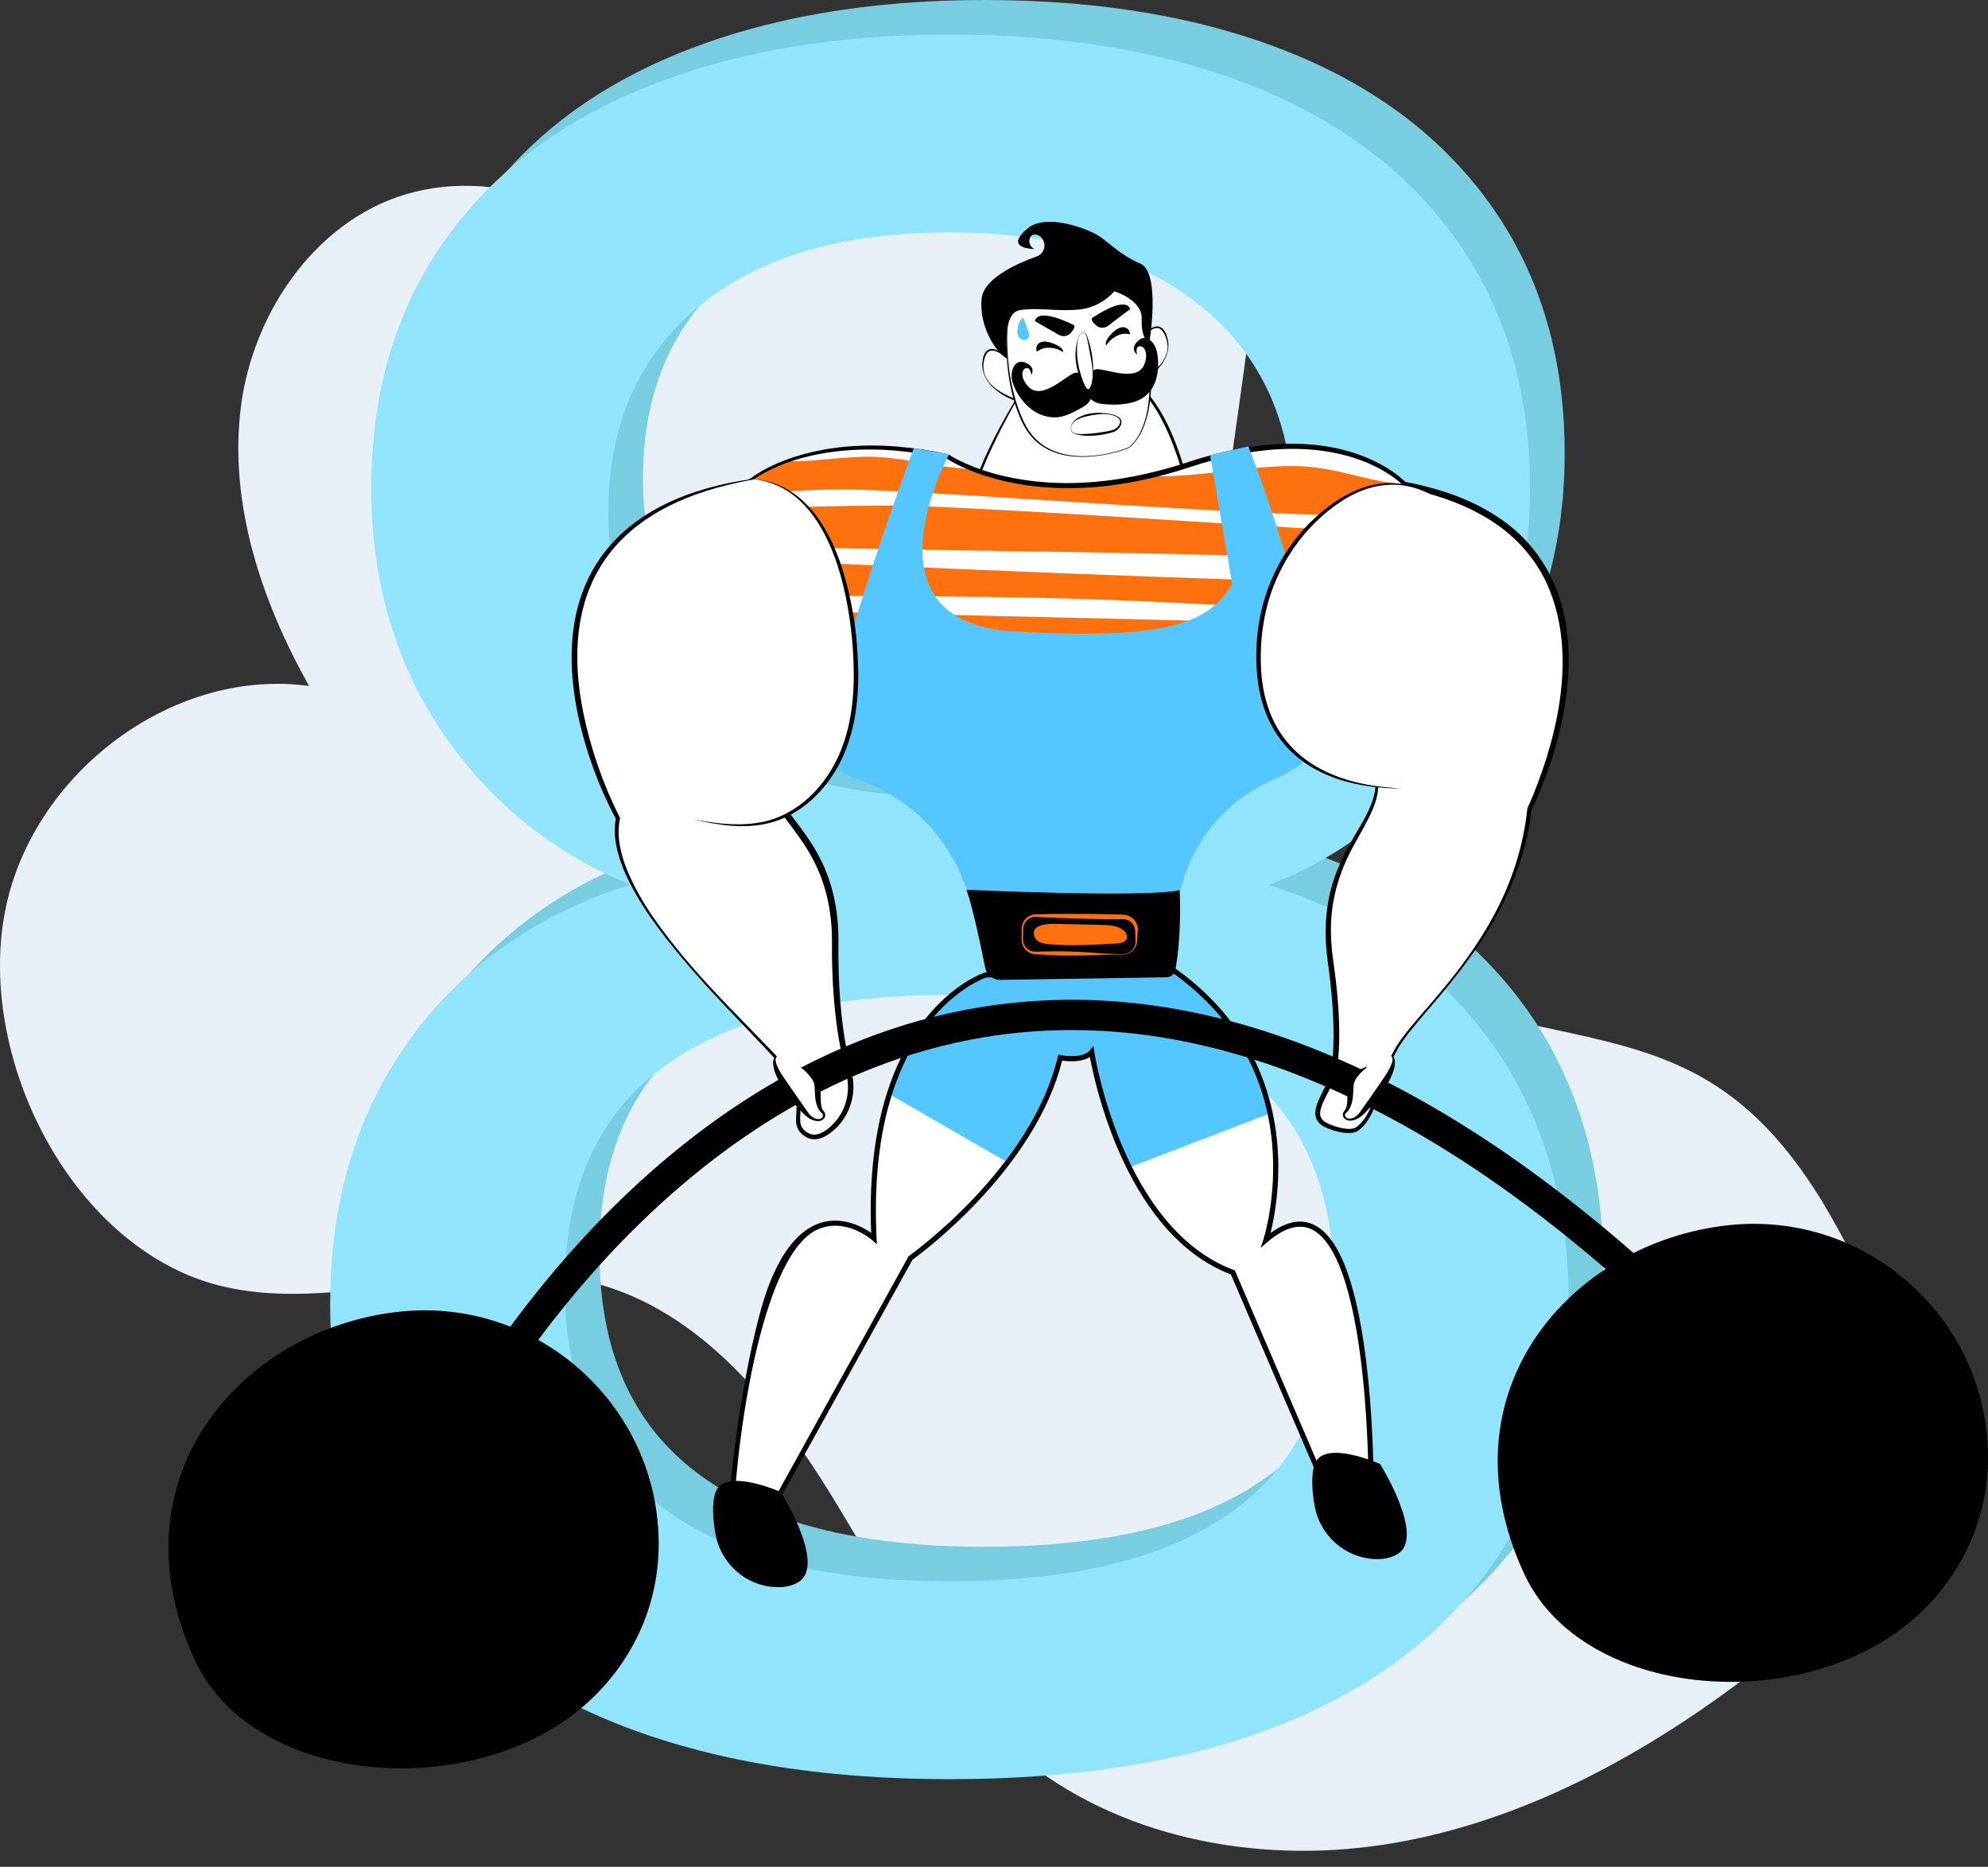 <svg width="115" height="108" viewBox="0 0 115 108" fill="none" xmlns="http://www.w3.org/2000/svg">
<rect x="0" y="0" width="115" height="108" fill="#333333" stroke="none"/>
<g clip-path="url(#clip0_8468_976)">
<path d="M0.498 51.813C2.445 44.348 10.217 38.64 17.878 39.683C15.119 34.759 13.223 29.115 13.937 23.519C14.651 17.924 18.462 12.488 23.945 11.111C29.903 9.616 35.922 13.007 40.902 16.595C39.364 11.135 43.843 5.296 49.336 3.837C54.829 2.378 60.724 4.374 65.477 7.485C69.225 9.939 72.792 13.779 72.353 18.231C71.738 24.479 68.08 44.026 70.252 49.919C71.272 52.684 74.234 54.128 76.889 55.422C90.522 62.059 98.37 57.204 105.9 70.342C108.699 75.226 110.833 80.992 109.324 86.413C108.008 91.139 104.166 94.716 100.208 97.628C94.198 102.05 87.368 105.604 79.986 106.724C72.603 107.843 64.61 106.298 58.889 101.512C54.103 97.509 51.299 91.706 48.027 86.4C44.755 81.093 40.453 75.835 34.418 74.232C26.728 72.19 17.965 76.951 10.598 73.644C2.968 70.219 -1.565 59.723 0.498 51.813Z" fill="#E7F0F6"/>
<path d="M56.928 100.929C49.464 100.929 43.05 99.859 37.687 97.719C32.321 95.579 28.216 92.438 25.372 88.296C22.526 84.156 21.103 79.2 21.105 73.429C21.105 68.776 22.038 64.658 23.903 61.074C25.769 57.491 28.381 54.582 31.739 52.349C35.098 50.116 38.969 48.72 43.354 48.161V50.674C37.288 49.372 32.461 46.51 28.87 42.089C25.28 37.667 23.485 32.386 23.483 26.244C23.483 20.754 24.86 16.031 27.612 12.074C30.364 8.118 34.258 5.116 39.296 3.07C44.334 1.025 50.211 0.001 56.928 0C63.737 0 69.661 1.024 74.7 3.071C79.739 5.119 83.634 8.12 86.385 12.075C89.135 16.032 90.511 20.755 90.513 26.245C90.513 30.341 89.696 34.087 88.064 37.483C86.43 40.882 84.121 43.72 81.137 45.999C78.15 48.28 74.652 49.792 70.642 50.536V48.162C77.265 49.094 82.606 51.816 86.665 56.329C90.723 60.842 92.752 66.542 92.752 73.43C92.752 79.201 91.329 84.157 88.484 88.297C85.638 92.437 81.557 95.577 76.239 97.719C70.922 99.859 64.485 100.929 56.928 100.929ZM56.928 89.482C64.297 89.482 69.848 88.063 73.581 85.225C77.311 82.387 79.176 78.129 79.178 72.451C79.18 66.773 77.314 62.539 73.581 59.748C69.848 56.956 64.297 55.56 56.928 55.56C49.651 55.56 44.124 56.956 40.346 59.748C36.568 62.54 34.678 66.774 34.678 72.451C34.678 78.129 36.568 82.387 40.346 85.225C44.124 88.062 49.651 89.482 56.928 89.482ZM56.928 44.113C61.126 44.113 64.695 43.438 67.633 42.089C70.572 40.739 72.834 38.832 74.421 36.365C76.006 33.901 76.799 30.992 76.8 27.64C76.8 22.615 75.051 18.66 71.552 15.774C68.054 12.889 63.179 11.447 56.928 11.447C50.677 11.447 45.826 12.89 42.375 15.774C38.925 18.659 37.199 22.615 37.198 27.64C37.198 32.76 38.924 36.785 42.375 39.716C45.827 42.647 50.678 44.112 56.928 44.113Z" fill="#79CDE0"/>
<path d="M54.924 102.928C47.459 102.928 41.046 101.858 35.683 99.718C30.317 97.578 26.212 94.437 23.368 90.295C20.524 86.153 19.102 81.197 19.101 75.428C19.101 70.775 20.034 66.657 21.899 63.073C23.765 59.489 26.377 56.581 29.735 54.348C33.094 52.115 36.965 50.719 41.35 50.16V52.673C35.284 51.371 30.456 48.509 26.866 44.088C23.276 39.666 21.48 34.385 21.479 28.245C21.479 22.754 22.855 18.031 25.607 14.075C28.359 10.118 32.254 7.117 37.293 5.07C42.33 3.024 48.207 2 54.924 1.999C61.733 1.999 67.657 3.023 72.696 5.07C77.735 7.118 81.63 10.119 84.381 14.074C87.131 18.031 88.507 22.754 88.509 28.244C88.509 32.34 87.692 36.086 86.06 39.482C84.427 42.88 82.118 45.719 79.133 47.997C76.145 50.279 72.647 51.791 68.638 52.534V50.161C75.261 51.093 80.602 53.815 84.66 58.328C88.719 62.841 90.748 68.541 90.748 75.428C90.748 81.2 89.325 86.156 86.48 90.296C83.634 94.436 79.553 97.577 74.235 99.718C68.918 101.858 62.48 102.928 54.924 102.928ZM54.924 91.481C62.293 91.481 67.843 90.062 71.576 87.224C75.307 84.386 77.172 80.128 77.174 74.45C77.175 68.773 75.309 64.538 71.576 61.747C67.844 58.955 62.293 57.559 54.924 57.559C47.648 57.559 42.12 58.955 38.342 61.747C34.563 64.539 32.674 68.773 32.674 74.45C32.674 80.128 34.563 84.386 38.342 87.224C42.12 90.061 47.647 91.48 54.924 91.481ZM54.924 46.112C59.122 46.112 62.69 45.437 65.629 44.088C68.568 42.739 70.83 40.831 72.417 38.364C74.002 35.9 74.795 32.991 74.796 29.639C74.796 24.614 73.047 20.658 69.548 17.773C66.05 14.889 61.175 13.446 54.925 13.446C48.673 13.446 43.822 14.889 40.371 17.773C36.921 20.658 35.195 24.614 35.194 29.639C35.194 34.759 36.919 38.784 40.371 41.715C43.823 44.646 48.674 46.112 54.924 46.112Z" fill="#92E3FC"/>
<path d="M59.663 21.689C59.663 21.689 56.623 26.353 56.117 29.238C55.612 32.122 69.2 30.794 69.2 30.794C69.2 30.794 68.459 24.509 65.737 22.21C63.016 19.91 59.663 21.689 59.663 21.689Z" fill="white"/>
<path d="M59.668 21.694L59.49 21.989L59.312 22.287C59.194 22.486 59.077 22.686 58.962 22.887C58.733 23.289 58.507 23.693 58.288 24.1C58.07 24.507 57.856 24.918 57.653 25.333C57.449 25.748 57.251 26.165 57.068 26.588C56.885 27.01 56.712 27.439 56.563 27.875C56.527 27.984 56.487 28.092 56.455 28.203L56.404 28.367C56.387 28.422 56.373 28.478 56.358 28.533L56.311 28.699L56.271 28.866C56.242 28.977 56.222 29.09 56.199 29.202L56.191 29.244C56.188 29.258 56.187 29.27 56.185 29.284C56.18 29.31 56.18 29.336 56.178 29.363C56.176 29.415 56.18 29.468 56.189 29.519C56.191 29.532 56.194 29.545 56.197 29.558C56.201 29.57 56.204 29.584 56.207 29.596C56.215 29.621 56.223 29.646 56.233 29.67C56.254 29.719 56.28 29.765 56.311 29.809C56.374 29.898 56.45 29.977 56.536 30.044C56.624 30.114 56.718 30.176 56.816 30.229C57.017 30.337 57.228 30.426 57.445 30.496C57.663 30.567 57.886 30.626 58.111 30.677C58.562 30.776 59.019 30.851 59.478 30.903C59.708 30.929 59.938 30.953 60.169 30.973C60.4 30.993 60.631 31.008 60.863 31.021C61.788 31.073 62.716 31.081 63.643 31.064C65.498 31.027 67.35 30.897 69.194 30.724L69.132 30.802C69.089 30.478 69.034 30.151 68.974 29.827C68.915 29.503 68.85 29.18 68.78 28.858C68.638 28.214 68.472 27.577 68.277 26.947C68.085 26.317 67.858 25.699 67.597 25.095C67.465 24.795 67.324 24.498 67.168 24.209C67.014 23.92 66.844 23.64 66.658 23.37C66.473 23.1 66.269 22.845 66.046 22.606C65.933 22.488 65.815 22.376 65.692 22.269C65.565 22.168 65.441 22.06 65.305 21.97C65.039 21.781 64.754 21.62 64.454 21.49C64.153 21.361 63.84 21.262 63.52 21.193C62.879 21.056 62.212 21.05 61.56 21.143C61.397 21.164 61.235 21.195 61.074 21.228C60.912 21.262 60.752 21.303 60.594 21.35C60.436 21.397 60.278 21.447 60.122 21.505C60.045 21.533 59.968 21.563 59.891 21.595C59.853 21.611 59.815 21.627 59.778 21.644C59.758 21.652 59.74 21.661 59.721 21.67L59.668 21.694ZM59.657 21.682C59.669 21.675 59.677 21.672 59.687 21.667L59.714 21.652C59.733 21.643 59.751 21.634 59.77 21.625C59.807 21.606 59.845 21.589 59.883 21.573C59.958 21.538 60.035 21.505 60.111 21.474C60.265 21.412 60.422 21.356 60.58 21.305C60.738 21.255 60.899 21.21 61.06 21.169C61.221 21.128 61.385 21.096 61.549 21.07C62.206 20.962 62.886 20.955 63.543 21.082C64.205 21.208 64.833 21.471 65.387 21.854C65.528 21.945 65.656 22.053 65.789 22.156C65.918 22.265 66.04 22.38 66.158 22.5C66.39 22.741 66.603 23.001 66.794 23.276C67.178 23.825 67.49 24.417 67.758 25.026C67.891 25.331 68.014 25.639 68.127 25.952C68.184 26.109 68.239 26.266 68.291 26.423C68.343 26.58 68.393 26.738 68.441 26.898C68.633 27.533 68.795 28.177 68.933 28.825C69.002 29.15 69.065 29.475 69.122 29.802C69.179 30.128 69.23 30.455 69.269 30.786L69.278 30.857L69.207 30.863C68.744 30.904 68.281 30.938 67.818 30.968C67.355 30.998 66.891 31.022 66.428 31.043C65.964 31.064 65.5 31.081 65.036 31.095C64.572 31.109 64.108 31.116 63.644 31.121C63.18 31.126 62.716 31.127 62.252 31.119C61.788 31.112 61.324 31.101 60.86 31.08C59.933 31.034 59.003 30.968 58.088 30.783C57.86 30.736 57.633 30.68 57.408 30.611C57.182 30.544 56.963 30.456 56.753 30.348C56.647 30.292 56.546 30.227 56.451 30.154C56.354 30.08 56.268 29.991 56.196 29.892C56.159 29.841 56.128 29.787 56.103 29.729C56.089 29.701 56.08 29.671 56.069 29.641C56.065 29.626 56.061 29.61 56.057 29.595C56.053 29.58 56.049 29.564 56.047 29.549C56.035 29.487 56.031 29.424 56.033 29.36C56.034 29.329 56.037 29.298 56.041 29.267C56.043 29.252 56.045 29.236 56.048 29.221L56.056 29.178C56.079 29.064 56.099 28.948 56.129 28.835L56.17 28.665L56.214 28.497C56.23 28.441 56.245 28.384 56.263 28.329L56.315 28.162C56.349 28.05 56.389 27.941 56.426 27.831C56.58 27.392 56.754 26.96 56.943 26.536C57.321 25.688 57.748 24.863 58.203 24.056C58.43 23.652 58.665 23.252 58.908 22.857C59.029 22.66 59.151 22.463 59.275 22.267C59.337 22.169 59.399 22.072 59.462 21.975L59.558 21.83L59.606 21.757L59.63 21.721C59.64 21.708 59.648 21.696 59.657 21.682Z" fill="black"/>
<path d="M58.507 20.946C58.507 20.946 57.059 19.331 56.865 20.971C56.671 22.611 59.081 23.249 59.081 23.249L58.507 20.946Z" fill="white"/>
<path d="M58.502 20.949C58.33 20.782 58.143 20.631 57.944 20.497C57.846 20.431 57.741 20.376 57.631 20.332C57.523 20.292 57.407 20.268 57.302 20.291C57.25 20.302 57.202 20.326 57.161 20.36C57.119 20.395 57.083 20.437 57.056 20.484C56.999 20.585 56.958 20.694 56.935 20.808C56.876 21.039 56.871 21.28 56.921 21.514L56.925 21.536L56.932 21.557L56.944 21.6C56.952 21.628 56.962 21.657 56.973 21.685L57.007 21.767C57.018 21.795 57.033 21.82 57.047 21.848C57.075 21.9 57.106 21.952 57.139 22.001C57.156 22.027 57.175 22.05 57.192 22.074L57.218 22.109C57.227 22.121 57.238 22.132 57.248 22.143L57.306 22.211L57.37 22.275L57.402 22.306L57.435 22.336L57.502 22.396C57.594 22.473 57.691 22.544 57.791 22.609C57.992 22.738 58.203 22.852 58.422 22.949C58.64 23.046 58.865 23.128 59.095 23.193L59.024 23.263L58.953 22.975L58.884 22.688C58.837 22.496 58.794 22.304 58.75 22.113C58.706 21.921 58.664 21.727 58.622 21.533C58.601 21.436 58.58 21.339 58.561 21.241C58.541 21.143 58.521 21.047 58.502 20.949ZM58.512 20.944C58.541 21.037 58.568 21.131 58.596 21.226C58.624 21.32 58.651 21.415 58.678 21.509C58.732 21.699 58.786 21.89 58.838 22.081C58.889 22.273 58.943 22.464 58.991 22.656L59.066 22.944L59.138 23.234L59.161 23.33L59.066 23.303C58.946 23.27 58.832 23.228 58.718 23.184C58.603 23.14 58.491 23.091 58.381 23.039C58.159 22.936 57.947 22.811 57.749 22.668C57.651 22.595 57.556 22.517 57.467 22.434L57.401 22.37L57.369 22.338L57.338 22.304L57.276 22.236L57.218 22.165C57.208 22.153 57.199 22.142 57.189 22.13L57.163 22.093C57.145 22.066 57.127 22.044 57.111 22.018C57.079 21.966 57.044 21.916 57.018 21.861C56.959 21.753 56.913 21.639 56.881 21.521C56.865 21.462 56.852 21.402 56.843 21.341C56.839 21.311 56.832 21.281 56.83 21.25L56.825 21.158C56.825 21.142 56.823 21.127 56.823 21.111L56.825 21.066L56.829 20.973C56.834 20.912 56.842 20.851 56.852 20.79C56.862 20.729 56.877 20.668 56.896 20.608C56.915 20.548 56.94 20.489 56.972 20.434C57.005 20.376 57.049 20.325 57.1 20.283C57.153 20.24 57.216 20.211 57.283 20.197C57.349 20.185 57.416 20.184 57.481 20.196C57.544 20.207 57.605 20.226 57.664 20.251C57.779 20.3 57.886 20.363 57.986 20.437C58.084 20.509 58.178 20.588 58.265 20.673C58.353 20.758 58.435 20.848 58.512 20.944Z" fill="black"/>
<path d="M65.877 19.84C65.877 19.84 67.002 17.987 67.496 19.563C67.989 21.139 65.737 22.21 65.737 22.21L65.877 19.84Z" fill="white"/>
<path d="M65.871 19.839C65.93 19.732 65.995 19.628 66.066 19.529C66.137 19.43 66.214 19.335 66.297 19.246C66.381 19.154 66.476 19.073 66.579 19.003C66.632 18.968 66.689 18.939 66.748 18.916C66.811 18.892 66.876 18.881 66.943 18.881C67.011 18.882 67.078 18.899 67.139 18.931C67.197 18.963 67.249 19.006 67.292 19.056C67.334 19.104 67.37 19.157 67.399 19.213C67.429 19.268 67.455 19.325 67.476 19.384C67.498 19.441 67.516 19.5 67.532 19.559L67.553 19.649L67.563 19.695C67.567 19.71 67.568 19.725 67.57 19.741L67.582 19.832C67.587 19.862 67.585 19.893 67.587 19.924C67.589 19.985 67.588 20.046 67.583 20.107C67.572 20.229 67.548 20.349 67.511 20.466C67.493 20.524 67.472 20.581 67.448 20.637C67.437 20.666 67.422 20.693 67.41 20.721L67.391 20.762C67.384 20.776 67.376 20.788 67.369 20.802L67.325 20.882L67.277 20.961L67.253 21L67.227 21.037L67.174 21.113C67.101 21.21 67.022 21.304 66.939 21.394C66.771 21.572 66.586 21.733 66.386 21.875C66.287 21.947 66.186 22.015 66.082 22.079C65.977 22.143 65.872 22.205 65.761 22.261L65.673 22.304L65.679 22.205L65.696 21.907L65.716 21.61C65.729 21.411 65.745 21.213 65.76 21.015C65.775 20.818 65.793 20.621 65.812 20.424C65.821 20.326 65.83 20.228 65.841 20.13C65.851 20.032 65.86 19.936 65.871 19.839ZM65.882 19.842C65.882 19.943 65.879 20.042 65.878 20.142C65.876 20.242 65.874 20.341 65.871 20.44C65.866 20.639 65.861 20.836 65.853 21.034C65.845 21.231 65.837 21.428 65.826 21.624L65.812 21.919L65.794 22.213L65.712 22.158C65.926 22.052 66.132 21.93 66.328 21.794C66.525 21.658 66.712 21.507 66.886 21.343C66.972 21.261 67.054 21.173 67.13 21.081L67.186 21.011L67.213 20.975L67.239 20.938L67.29 20.864L67.335 20.785C67.343 20.772 67.351 20.759 67.358 20.747L67.379 20.706C67.392 20.68 67.405 20.654 67.418 20.625C67.442 20.57 67.462 20.514 67.48 20.457C67.488 20.428 67.499 20.4 67.505 20.371L67.523 20.283C67.529 20.254 67.533 20.224 67.535 20.195L67.54 20.15L67.543 20.128V20.105C67.548 19.867 67.499 19.631 67.399 19.415C67.354 19.308 67.294 19.208 67.22 19.119C67.184 19.078 67.141 19.043 67.093 19.017C67.046 18.991 66.994 18.977 66.941 18.975C66.833 18.972 66.724 19.016 66.625 19.076C66.525 19.139 66.432 19.212 66.348 19.295C66.177 19.464 66.021 19.647 65.882 19.843V19.842Z" fill="black"/>
<path d="M58.462 17.179C58.462 17.179 57.633 21.17 59.187 24.434C60.741 27.698 65.212 25.935 65.212 25.935C65.212 25.935 66.863 25.148 66.494 20.879C66.053 15.768 65.614 16.086 63.206 15.885C60.798 15.685 58.565 16.537 58.462 17.179Z" fill="white"/>
<path d="M58.468 17.18C58.406 17.505 58.363 17.834 58.33 18.163C58.296 18.493 58.276 18.824 58.267 19.154C58.248 19.816 58.275 20.478 58.347 21.135C58.42 21.792 58.548 22.441 58.729 23.076C58.774 23.235 58.825 23.391 58.879 23.547C58.932 23.702 58.991 23.857 59.053 24.009C59.18 24.313 59.314 24.615 59.497 24.886C59.858 25.44 60.385 25.866 61.002 26.103C61.31 26.222 61.631 26.304 61.959 26.346C62.287 26.388 62.618 26.4 62.949 26.383C63.28 26.366 63.609 26.327 63.935 26.266C64.261 26.204 64.582 26.123 64.898 26.024C64.977 25.998 65.056 25.972 65.134 25.945L65.192 25.924L65.206 25.918L65.218 25.912C65.227 25.907 65.235 25.902 65.244 25.897C65.278 25.875 65.312 25.851 65.344 25.826C65.471 25.722 65.585 25.603 65.682 25.471C65.781 25.339 65.867 25.199 65.942 25.052C66.017 24.906 66.083 24.755 66.139 24.6C66.25 24.29 66.333 23.97 66.386 23.645C66.44 23.319 66.475 22.991 66.491 22.662C66.506 22.332 66.507 22.002 66.496 21.672C66.484 21.343 66.459 21.013 66.428 20.684C66.367 20.024 66.3 19.366 66.204 18.712C66.154 18.385 66.099 18.06 66.024 17.74C65.987 17.58 65.944 17.422 65.891 17.267C65.841 17.112 65.778 16.963 65.701 16.819C65.626 16.677 65.529 16.548 65.413 16.437C65.296 16.329 65.16 16.244 65.011 16.187C64.859 16.129 64.702 16.088 64.541 16.064C64.38 16.037 64.216 16.018 64.051 16.003C63.887 15.988 63.721 15.975 63.556 15.961L63.06 15.919C62.73 15.896 62.399 15.889 62.069 15.9C61.406 15.921 60.748 16.018 60.108 16.19C59.788 16.276 59.476 16.391 59.177 16.535C59.028 16.607 58.887 16.693 58.755 16.794C58.689 16.844 58.629 16.901 58.576 16.963C58.522 17.025 58.485 17.1 58.468 17.18ZM58.458 17.178C58.475 17.096 58.513 17.019 58.569 16.956C58.622 16.892 58.683 16.834 58.749 16.783C58.881 16.682 59.023 16.594 59.172 16.52C59.471 16.373 59.782 16.253 60.102 16.161C60.421 16.067 60.746 15.993 61.075 15.939C61.403 15.884 61.735 15.847 62.068 15.828C62.401 15.809 62.734 15.809 63.068 15.828L63.566 15.863C63.731 15.875 63.897 15.885 64.064 15.899C64.23 15.912 64.396 15.928 64.561 15.955C64.73 15.98 64.895 16.023 65.054 16.082C65.216 16.144 65.365 16.236 65.492 16.354C65.617 16.473 65.721 16.611 65.803 16.763C65.882 16.912 65.948 17.068 66 17.229C66.053 17.389 66.097 17.55 66.136 17.713C66.212 18.038 66.267 18.366 66.314 18.695C66.407 19.353 66.469 20.013 66.527 20.674C66.542 20.839 66.553 21.005 66.565 21.171C66.572 21.253 66.575 21.337 66.579 21.42C66.582 21.503 66.586 21.586 66.588 21.669C66.596 22.001 66.593 22.334 66.574 22.666C66.554 22.998 66.514 23.329 66.454 23.657C66.395 23.985 66.307 24.307 66.19 24.619C66.132 24.776 66.063 24.928 65.985 25.075C65.907 25.223 65.817 25.364 65.716 25.497C65.614 25.63 65.497 25.751 65.366 25.857C65.333 25.883 65.298 25.907 65.263 25.93C65.253 25.935 65.244 25.941 65.235 25.945C65.23 25.948 65.226 25.951 65.219 25.954L65.204 25.959L65.145 25.981C65.067 26.009 64.988 26.035 64.909 26.059C64.592 26.158 64.268 26.238 63.941 26.299C63.614 26.361 63.283 26.402 62.951 26.421C62.618 26.44 62.284 26.43 61.953 26.392C61.62 26.354 61.294 26.277 60.98 26.161C60.664 26.044 60.369 25.88 60.104 25.674C59.971 25.57 59.848 25.456 59.733 25.334C59.619 25.211 59.514 25.079 59.421 24.939C59.327 24.8 59.242 24.655 59.168 24.504C59.094 24.355 59.026 24.203 58.963 24.048C58.836 23.74 58.727 23.425 58.636 23.105C58.545 22.785 58.47 22.46 58.411 22.132C58.352 21.805 58.309 21.475 58.278 21.145C58.219 20.483 58.205 19.819 58.238 19.156C58.254 18.825 58.278 18.494 58.314 18.164C58.351 17.835 58.393 17.504 58.456 17.178H58.458Z" fill="black"/>
<path d="M57.014 56.401C57.014 56.401 49.92 58.682 50.558 71.636C50.558 71.636 43.529 64.841 42.254 88.123L43.828 88.746L52.675 72.773C52.675 72.773 59.758 67.765 61.332 61.186C61.332 61.186 62.661 61.457 63.15 60.862C63.15 60.862 64.724 71.149 71.318 73.613L76.936 86.688H79.32C79.32 86.688 79.577 66.32 73.232 71.731C73.232 71.731 76.421 61.999 67.683 55.989L57.014 56.401Z" fill="white"/>
<path d="M73.474 64.409C72.871 61.601 71.299 58.475 67.682 55.989L57.014 56.401C57.014 56.401 53.241 57.615 51.446 63.298L58.287 67.247C59.611 65.502 60.793 63.436 61.332 61.186C61.332 61.186 62.661 61.457 63.15 60.862C63.15 60.862 63.661 64.204 65.322 67.535L73.474 64.409Z" fill="#55C6FF"/>
<path d="M79.467 86.837H76.837L71.205 73.729C69.699 73.154 68.333 72.126 67.143 70.675C66.183 69.504 65.335 68.056 64.622 66.371C63.635 64.038 63.183 61.881 63.047 61.149C62.55 61.474 61.763 61.403 61.442 61.356C61.071 62.83 60.398 64.342 59.44 65.853C58.651 67.095 57.669 68.339 56.52 69.55C54.691 71.479 53.008 72.716 52.785 72.878L43.888 88.93L42.098 88.223L42.103 88.118C42.316 83.366 43.484 77.066 44.395 74.57C45.125 72.571 46.078 71.314 47.226 70.832C47.967 70.522 48.797 70.545 49.624 70.897C49.895 71.013 50.152 71.156 50.394 71.324C50.28 68.483 50.536 65.937 51.154 63.752C51.668 61.933 52.433 60.358 53.428 59.072C55.132 56.871 56.894 56.285 56.968 56.261L56.987 56.255H57.008L67.725 55.841L67.766 55.869C69.779 57.255 71.327 58.952 72.367 60.917C73.199 62.49 73.709 64.234 73.882 66.103C74.103 68.491 73.709 70.481 73.496 71.334C74.413 70.666 75.25 70.501 75.988 70.846C77.52 71.562 78.57 74.454 79.11 79.446C79.508 83.132 79.469 86.658 79.469 86.693L79.467 86.837ZM77.034 86.54H79.172C79.175 85.836 79.165 82.715 78.814 79.472C78.293 74.662 77.272 71.772 75.862 71.113C75.144 70.777 74.292 71.023 73.329 71.845L72.925 72.189L73.09 71.685C73.098 71.661 73.876 69.236 73.584 66.117C73.413 64.289 72.914 62.584 72.101 61.048C71.091 59.142 69.59 57.49 67.638 56.14L57.042 56.549C56.953 56.581 56.544 56.736 55.98 57.096C55.392 57.472 54.512 58.154 53.651 59.271C52.683 60.527 51.938 62.068 51.437 63.849C50.808 66.08 50.563 68.698 50.707 71.629L50.724 71.986L50.458 71.748C50.169 71.508 49.845 71.311 49.499 71.165C48.739 70.844 48.013 70.826 47.34 71.107C44.248 72.406 42.677 82.197 42.408 88.024L43.767 88.561L52.564 72.67L52.588 72.652C52.606 72.64 54.374 71.382 56.31 69.34C57.445 68.143 58.414 66.915 59.193 65.69C60.162 64.162 60.833 62.636 61.188 61.152L61.222 61.012L61.363 61.041C61.709 61.111 62.683 61.198 63.036 60.768L63.248 60.509L63.299 60.84C63.303 60.866 63.705 63.431 64.903 66.262C65.605 67.919 66.438 69.342 67.379 70.49C68.551 71.917 69.895 72.921 71.372 73.473L71.432 73.496L71.458 73.554L77.034 86.54Z" fill="black"/>
<path d="M63.225 18.36C63.225 18.36 62.975 18.454 63.398 18.816C63.822 19.178 64.234 18.745 64.234 18.745L65.366 17.889C65.366 17.889 65.289 17.027 63.225 18.36Z" fill="black"/>
<path d="M62.063 18.777C62.063 18.777 62.323 18.838 61.95 19.251C61.578 19.665 61.112 19.29 61.112 19.29L59.879 18.588C59.879 18.588 59.843 17.721 62.063 18.777Z" fill="black"/>
<path d="M58.285 20.756C58.285 20.756 57.913 18.13 58.973 17.948C60.033 17.766 61.013 18.025 62.366 17.912C63.718 17.799 64.459 16.85 64.459 16.85C64.459 16.85 66.095 17.343 66.045 18.454C65.995 19.566 66.472 19.922 66.472 19.922C66.472 19.922 67.18 15.764 65.959 15.247C64.737 14.729 64.042 13.911 63.427 13.566C62.812 13.221 60.696 12.399 59.579 13.113C59.579 13.113 57.874 14.302 59.842 14.41C59.842 14.41 59.415 14.211 59.577 13.766C59.703 13.421 60.309 13.537 60.409 14.092C60.468 14.415 60.272 14.731 59.962 14.84C59.097 15.143 56.909 16.029 56.783 17.281C56.625 18.843 57.588 20.401 58.285 20.756Z" fill="black"/>
<path d="M62.644 23.547C63.481 23.103 63.386 21.862 62.478 21.592C62.368 21.559 62.263 21.548 62.171 21.57C61.71 21.679 60.328 23.172 59.526 22.402C59.526 22.402 59.024 21.95 59.166 21.48C59.178 21.437 59.2 21.398 59.232 21.366C59.263 21.334 59.302 21.311 59.345 21.299C59.456 21.269 59.607 21.309 59.663 21.689C59.663 21.689 59.925 21.289 59.417 21.025C58.741 20.674 58.458 21.367 58.529 21.904C58.605 22.48 59.394 24.077 60.935 24.145C61.596 24.175 62.184 23.791 62.644 23.547Z" fill="black"/>
<path d="M63.736 23.368C62.792 23.278 62.404 22.095 63.139 21.499C63.228 21.427 63.323 21.375 63.415 21.361C63.882 21.286 65.732 22.138 66.177 21.12C66.177 21.12 66.468 20.511 66.156 20.13C66.129 20.095 66.093 20.068 66.051 20.05C66.01 20.033 65.965 20.027 65.921 20.032C65.806 20.046 65.685 20.14 65.776 20.513C65.776 20.513 65.38 20.244 65.748 19.807C66.239 19.224 66.766 19.757 66.907 20.28C67.057 20.841 67.225 22.793 65.544 23.269C64.906 23.449 64.254 23.418 63.736 23.368Z" fill="black"/>
<path d="M62.478 19.345C62.502 19.311 62.535 19.285 62.573 19.269C62.611 19.254 62.653 19.249 62.693 19.256C62.734 19.263 62.772 19.282 62.802 19.309C62.833 19.337 62.855 19.373 62.866 19.413C63.019 19.96 63.404 21.504 63.133 22.314C62.913 22.968 62.604 22.15 62.418 21.513C62.27 21.017 62.225 20.497 62.287 19.984C62.318 19.734 62.375 19.492 62.478 19.345Z" fill="white"/>
<path d="M62.472 19.341C62.494 19.31 62.524 19.284 62.558 19.267C62.593 19.251 62.632 19.244 62.671 19.246C62.71 19.248 62.749 19.261 62.782 19.282C62.815 19.303 62.843 19.332 62.861 19.367C62.877 19.401 62.89 19.438 62.901 19.475L62.935 19.582C62.957 19.653 62.979 19.725 63 19.797C63.086 20.085 63.149 20.38 63.189 20.677C63.208 20.826 63.222 20.976 63.231 21.126C63.236 21.201 63.239 21.277 63.24 21.352C63.242 21.427 63.243 21.502 63.243 21.577C63.244 21.727 63.235 21.878 63.217 22.027C63.207 22.102 63.194 22.177 63.176 22.25C63.158 22.325 63.132 22.398 63.097 22.467C63.079 22.506 63.052 22.539 63.019 22.565C62.998 22.579 62.973 22.588 62.948 22.589C62.923 22.589 62.899 22.583 62.877 22.572C62.839 22.551 62.806 22.523 62.779 22.49C62.754 22.46 62.731 22.428 62.71 22.394C62.633 22.263 62.568 22.124 62.516 21.981C62.463 21.84 62.415 21.697 62.371 21.553C62.326 21.408 62.29 21.26 62.264 21.111C62.238 20.962 62.221 20.811 62.215 20.659C62.209 20.508 62.214 20.356 62.231 20.205C62.248 20.056 62.274 19.907 62.31 19.761C62.327 19.688 62.349 19.616 62.374 19.545C62.398 19.473 62.431 19.405 62.472 19.341ZM62.481 19.348C62.399 19.472 62.362 19.62 62.337 19.766C62.314 19.913 62.302 20.061 62.301 20.21C62.298 20.506 62.323 20.801 62.377 21.091C62.39 21.163 62.405 21.235 62.422 21.307C62.439 21.379 62.458 21.45 62.478 21.521C62.519 21.664 62.562 21.807 62.611 21.946C62.658 22.085 62.716 22.221 62.784 22.35C62.801 22.381 62.82 22.411 62.841 22.44C62.86 22.466 62.883 22.489 62.91 22.507C62.921 22.514 62.933 22.518 62.945 22.519C62.958 22.52 62.971 22.516 62.981 22.51C63.008 22.491 63.03 22.467 63.046 22.438C63.081 22.375 63.11 22.308 63.13 22.238C63.152 22.167 63.168 22.095 63.179 22.022C63.202 21.875 63.211 21.726 63.208 21.578C63.206 21.503 63.202 21.429 63.196 21.355C63.19 21.28 63.181 21.206 63.17 21.133C63.151 20.985 63.126 20.838 63.099 20.692C63.046 20.399 62.988 20.107 62.933 19.814C62.918 19.741 62.903 19.668 62.888 19.594L62.864 19.485C62.857 19.449 62.847 19.414 62.835 19.38C62.82 19.348 62.797 19.319 62.768 19.299C62.738 19.278 62.704 19.265 62.668 19.262C62.632 19.259 62.596 19.265 62.563 19.28C62.53 19.295 62.502 19.318 62.481 19.348Z" fill="black"/>
<path d="M78.931 42.785C78.159 42.79 77.387 42.747 76.621 42.656C76.621 42.656 73.852 45.49 68.405 46.266C62.958 47.042 53.969 45.406 53.969 45.406C53.969 45.406 47.074 44.787 44.037 41.593L41.65 28.644L43.55 27.715C43.55 27.715 47.239 24.715 54.855 26.404C54.855 26.404 59.852 29.861 68.786 26.891C77.721 23.921 81.356 28.057 81.356 28.057L80.76 41.021C80.738 41.493 80.537 41.938 80.197 42.266C79.857 42.594 79.404 42.779 78.931 42.785Z" fill="white"/>
<path d="M49.953 28.334C56.241 28.591 68.29 29.521 75.009 29.735C78.319 29.839 79.886 29.914 81.268 29.976L81.357 28.057L81.354 28.054L81.35 28.049L81.333 28.032L81.323 28.021L81.321 28.019L81.291 27.989C79.273 27.953 77.526 27.039 75.069 26.965C72.523 26.888 69.256 27.651 66.477 27.547C63.974 28.125 61.846 28.188 60.121 28.017H60.119C59.859 27.991 59.608 27.96 59.367 27.924H59.361L59.224 27.903H59.216C59.027 27.874 58.844 27.841 58.666 27.807L58.658 27.805L58.537 27.781L58.523 27.778L58.406 27.754L58.395 27.751C58.267 27.724 58.143 27.696 58.022 27.666H58.017L57.906 27.64L57.888 27.635L57.79 27.609L57.771 27.604L57.67 27.578L57.659 27.575C57.546 27.545 57.437 27.514 57.331 27.482L57.313 27.477L57.228 27.451L57.206 27.444L57.124 27.418L57.104 27.411L57.014 27.382L57.007 27.38C56.941 27.358 56.876 27.337 56.813 27.315L56.799 27.31L56.721 27.284L56.7 27.277L56.63 27.251L56.609 27.243L56.538 27.217L56.523 27.212C56.464 27.19 56.407 27.169 56.352 27.147C54.179 27.055 52.617 26.519 50.619 26.429C49.051 26.359 47.002 26.737 45.607 26.673C45.565 26.688 45.524 26.703 45.484 26.718L45.478 26.72L45.364 26.764L45.351 26.769L45.241 26.813L45.234 26.816C45.16 26.845 45.087 26.875 45.018 26.905L45.01 26.909L44.91 26.953L44.901 26.957C44.834 26.987 44.77 27.016 44.707 27.046H44.705C44.674 27.06 44.644 27.075 44.615 27.089L44.607 27.093L44.522 27.135L44.518 27.137C44.461 27.165 44.407 27.193 44.355 27.221L44.35 27.223L44.276 27.263L44.27 27.266C44.221 27.292 44.174 27.318 44.13 27.344C44.108 27.357 44.087 27.369 44.067 27.381L44.062 27.384L44.003 27.419L44 27.42C43.962 27.443 43.926 27.466 43.892 27.487L43.889 27.489L43.842 27.518L43.838 27.521C43.807 27.541 43.778 27.56 43.752 27.577L43.717 27.602L43.713 27.604L43.682 27.626L43.679 27.628L43.627 27.665L43.624 27.667L43.604 27.682L43.602 27.683L43.586 27.695L43.573 27.705L43.564 27.712L43.559 27.716H43.557L41.657 28.645L41.926 28.572C44.19 28.593 47.066 28.215 49.953 28.334Z" fill="#FF710F"/>
<path d="M42.051 29.389L42.398 31.515C50.6 31.874 61.505 31.835 71.936 32.153C74.421 32.229 78.104 32.516 81.141 32.744L81.228 30.842C73.94 30.58 63.477 29.725 53.746 29.299C50.086 29.139 45.118 29.421 42.051 29.389Z" fill="#FF710F"/>
<path d="M42.868 34.407C48.382 34.535 56.122 34.425 63.194 34.666C69.987 34.896 76.305 35.359 81.006 35.668L81.093 33.779C70.79 33.61 52.761 32.818 42.532 32.341L42.868 34.407Z" fill="#FF710F"/>
<path d="M43.006 35.248L43.331 37.248C47.071 37.229 51.483 37.066 56.686 37.251C65.089 37.549 74.541 38.178 80.875 38.563L80.973 36.439C78.801 36.294 76.256 36.121 73.418 36.035C63.631 35.735 51.106 35.529 43.006 35.248Z" fill="#FF710F"/>
<path d="M72.266 39.743C62.808 39.455 51.415 38.697 43.49 38.237L43.803 40.16C46.885 40.164 50.419 40.12 55.149 40.287C63.481 40.581 74.074 41.234 80.656 41.552C80.716 41.381 80.751 41.202 80.759 41.021L80.817 39.764C78.3 39.82 75.329 39.836 72.266 39.743Z" fill="#FF710F"/>
<path d="M76.953 42.693C77.04 42.702 77.128 42.71 77.215 42.718L77.254 42.721C77.332 42.727 77.409 42.733 77.485 42.739L77.542 42.743C77.625 42.749 77.709 42.754 77.791 42.758L77.849 42.762C77.921 42.765 77.993 42.769 78.064 42.772L78.112 42.774C78.192 42.777 78.271 42.779 78.35 42.781L78.419 42.782C78.49 42.784 78.561 42.785 78.631 42.786H78.68C78.75 42.786 78.82 42.786 78.89 42.786H78.943C79.338 42.78 79.721 42.647 80.034 42.407C78.381 42.272 77.731 41.997 73.818 41.863C65.289 41.571 52.197 41.34 43.954 41.088L44.036 41.595C44.075 41.635 44.113 41.675 44.153 41.714L44.169 41.731C44.207 41.768 44.245 41.805 44.284 41.841L44.305 41.862C44.344 41.898 44.383 41.934 44.423 41.97L44.441 41.986C44.483 42.023 44.525 42.06 44.568 42.096C44.611 42.133 44.654 42.169 44.699 42.205L44.717 42.22C44.759 42.254 44.802 42.288 44.845 42.321L44.868 42.339C44.911 42.372 44.955 42.405 45 42.438L45.02 42.452C45.066 42.486 45.112 42.52 45.159 42.553C45.206 42.587 45.254 42.62 45.303 42.653L45.321 42.665C45.367 42.697 45.414 42.727 45.461 42.758C45.469 42.763 45.477 42.768 45.485 42.774C45.532 42.804 45.579 42.834 45.627 42.864L45.647 42.876C45.747 42.938 45.849 42.999 45.952 43.059L45.97 43.069C46.02 43.098 46.069 43.126 46.119 43.154L46.144 43.167C46.194 43.195 46.244 43.222 46.294 43.249L46.315 43.26C46.368 43.288 46.42 43.316 46.474 43.343C49.211 43.459 52.895 42.837 55.982 42.949C62.423 43.184 68.579 44.14 74.306 44.315L74.445 44.236L74.459 44.228C74.5 44.205 74.54 44.181 74.58 44.158L74.601 44.145L74.711 44.08C74.719 44.075 74.727 44.07 74.734 44.065C74.769 44.044 74.804 44.023 74.839 44.002L74.864 43.987L74.962 43.925L74.987 43.91L75.081 43.849L75.104 43.834C75.135 43.814 75.165 43.794 75.195 43.774L75.217 43.76C75.248 43.74 75.277 43.72 75.306 43.7L75.326 43.687C75.355 43.667 75.385 43.647 75.413 43.627L75.43 43.615L75.517 43.555L75.529 43.546C75.559 43.525 75.589 43.504 75.618 43.483L75.624 43.478C75.876 43.295 76.08 43.134 76.237 43.004L76.241 43L76.294 42.957L76.301 42.95L76.345 42.913L76.354 42.905L76.392 42.872L76.401 42.864L76.435 42.834L76.444 42.826L76.473 42.8L76.482 42.791L76.508 42.768L76.516 42.761L76.538 42.741L76.544 42.734L76.563 42.717L76.569 42.711L76.584 42.697L76.589 42.692L76.6 42.681L76.604 42.677L76.612 42.669L76.615 42.666L76.621 42.66L76.624 42.658C76.715 42.669 76.805 42.678 76.894 42.688L76.953 42.693Z" fill="#FF710F"/>
<path d="M78.879 42.799C78.106 42.804 77.334 42.762 76.566 42.672L76.58 42.667C76.493 42.755 76.402 42.837 76.308 42.918C74.901 44.117 73.227 44.979 71.483 45.581C70.137 46.037 68.742 46.333 67.326 46.464C63.821 46.757 60.294 46.433 56.817 45.982C55.84 45.85 54.867 45.702 53.895 45.528C53.746 45.509 53.421 45.477 53.228 45.446C50.424 45.028 47.279 44.21 44.963 42.535C44.59 42.263 44.243 41.957 43.926 41.622L43.922 41.603L43.341 37.932C42.813 34.616 42.067 31.852 41.515 28.541L41.622 28.585L43.303 27.731L43.45 27.657C43.598 27.543 43.752 27.438 43.913 27.343C44.596 26.931 45.34 26.624 46.102 26.388C47.98 25.809 49.974 25.677 51.926 25.837C52.911 25.919 53.889 26.067 54.854 26.281C54.976 26.363 55.106 26.437 55.235 26.508C56.682 27.272 58.3 27.674 59.921 27.852C62.994 28.183 66.063 27.627 68.975 26.652C69.197 26.582 69.578 26.461 69.806 26.403L70.225 26.288C70.26 26.278 70.295 26.268 70.33 26.26L70.435 26.234L70.646 26.184C73.715 25.448 77.157 25.347 79.986 26.924C80.398 27.16 80.795 27.428 81.149 27.744C81.245 27.829 81.336 27.919 81.421 28.014C81.271 30.765 80.915 37.212 80.784 39.875L80.734 40.86C80.728 41.107 80.7 41.358 80.608 41.59C80.349 42.296 79.634 42.8 78.878 42.797L78.879 42.799ZM78.879 42.77C79.708 42.772 80.473 42.156 80.644 41.346C80.683 41.187 80.689 41.024 80.695 40.86C80.72 40.247 80.793 38.542 80.818 37.906C80.865 36.64 81.14 29.476 81.191 28.053L81.219 28.133C81.138 28.048 81.046 27.963 80.957 27.886C80.075 27.148 79.001 26.666 77.897 26.362C75.412 25.692 72.767 25.946 70.304 26.588C70.1 26.647 69.779 26.73 69.582 26.788C69.548 26.797 69.122 26.934 69.071 26.948C66.336 27.866 63.432 28.411 60.54 28.196C58.95 28.082 57.367 27.748 55.898 27.12C55.497 26.945 55.096 26.751 54.73 26.511L54.775 26.532C53.831 26.317 52.872 26.166 51.907 26.079C50.943 25.99 49.973 25.981 49.007 26.053C47.267 26.191 45.514 26.602 43.994 27.479C43.826 27.575 43.664 27.683 43.51 27.802L43.47 27.785L41.574 28.704L41.662 28.634C42.39 33.236 43.272 36.991 44.047 41.584L44.03 41.551C44.342 41.871 44.682 42.163 45.047 42.423C45.411 42.683 45.792 42.919 46.188 43.128C48.176 44.176 50.386 44.742 52.595 45.108C53.041 45.179 53.492 45.241 53.939 45.285C56.359 45.694 58.8 46.004 61.247 46.202C62.468 46.299 63.699 46.363 64.924 46.374C66.638 46.387 68.365 46.282 70.036 45.885C72.298 45.355 74.499 44.393 76.286 42.892C76.381 42.81 76.474 42.727 76.563 42.639C77.331 42.732 78.105 42.775 78.879 42.77V42.77Z" fill="black"/>
<path d="M77.546 42.745C77.546 42.745 79.588 42.6 79.654 45.255C79.72 47.911 76.122 49.69 76.966 55.597C77.417 58.763 77.346 60.714 77.182 61.843C77.006 63.059 75.55 64.405 76.609 65.032C77.078 65.31 78.135 65.594 78.515 65.306C79.642 64.452 79.505 62.994 80.761 60.701C82.016 58.409 87.662 54.116 88.48 46.789C88.48 46.789 96.441 30.979 81.267 28.051C81.267 28.053 81.503 40.34 77.546 42.745Z" fill="white"/>
<path d="M77.563 42.74C77.53 42.714 77.561 42.732 77.556 42.726C77.679 42.721 77.801 42.727 77.922 42.747C79.214 42.947 79.713 44.114 79.732 45.298C79.746 45.809 79.617 46.313 79.423 46.782C79.136 47.476 78.738 48.121 78.384 48.776C77.455 50.427 76.939 52.143 76.993 54.047C77.003 54.477 77.036 54.905 77.09 55.331C77.185 56.006 77.278 56.693 77.342 57.37C77.483 58.865 77.55 60.382 77.337 61.874C77.251 62.394 77.001 62.845 76.77 63.3C76.609 63.625 76.432 63.94 76.374 64.291C76.318 64.652 76.507 64.857 76.853 65.012C77.231 65.19 78.07 65.448 78.441 65.219C78.965 64.843 79.235 64.242 79.45 63.65C79.78 62.711 80.105 61.76 80.583 60.882C80.698 60.658 80.828 60.442 80.972 60.236C81.702 59.224 82.567 58.321 83.357 57.358C84.629 55.835 85.802 54.215 86.684 52.434C87.571 50.658 88.156 48.729 88.354 46.755C88.465 46.527 88.568 46.29 88.667 46.053C90.195 42.294 91.219 37.63 89.491 33.783C88.879 32.443 87.9 31.286 86.704 30.427C85.504 29.56 84.111 28.97 82.685 28.569C82.207 28.434 81.723 28.319 81.234 28.223L81.441 28.048C81.462 31.63 80.944 40.819 77.563 42.739L77.563 42.74ZM77.528 42.751C77.588 42.692 77.667 42.643 77.736 42.592C78.189 42.252 78.549 41.803 78.846 41.325C80.71 38.213 81.039 32.643 81.096 29.025C81.1 28.63 81.097 28.235 81.088 27.842C83.154 28.213 85.21 28.876 86.933 30.111C89.078 31.617 90.36 33.987 90.651 36.566C91.055 40.008 90.074 43.75 88.596 46.849C88.447 48.353 87.876 50.313 87.151 51.831C85.998 54.331 84.268 56.499 82.476 58.569C81.92 59.234 81.335 59.881 80.886 60.624C80.46 61.378 80.138 62.186 79.867 63.007C79.621 63.718 79.436 64.481 78.933 65.069C78.848 65.168 78.754 65.259 78.653 65.342C78.6 65.391 78.54 65.432 78.475 65.463C77.994 65.672 77.203 65.45 76.743 65.25C76.3 65.062 76.03 64.753 76.096 64.257C76.15 63.866 76.339 63.51 76.504 63.169C76.714 62.739 76.952 62.298 77.024 61.829C77.083 61.408 77.115 60.974 77.131 60.547C77.186 58.879 77.027 57.211 76.799 55.559C76.767 55.31 76.738 55.057 76.719 54.808C76.631 53.678 76.705 52.529 76.996 51.43C77.249 50.455 77.682 49.534 78.178 48.663C78.653 47.802 79.24 46.977 79.484 46.02C79.606 45.547 79.597 45.05 79.515 44.572C79.434 44.094 79.238 43.624 78.882 43.286C78.535 42.954 78.05 42.77 77.569 42.763H77.558C77.546 42.758 77.569 42.776 77.528 42.751L77.528 42.751Z" fill="black"/>
<path d="M43.643 27.709C26.442 30.432 35.745 47.347 35.745 47.347C34.775 52.053 43.895 59.739 45.44 61.849C46.984 63.959 45.468 64.968 46.696 65.668C47.11 65.903 47.571 65.729 47.999 65.392C49.001 64.605 49.427 63.288 49.102 62.058C48.73 60.651 48.272 58.171 48.311 54.583C48.376 48.617 44.577 47.321 44.296 44.678C44.016 42.036 46.228 43.138 46.228 43.138L43.643 27.709Z" fill="white"/>
<path d="M43.632 27.724C43.12 27.827 42.564 27.938 42.06 28.064C35.173 29.748 32.346 34.312 33.74 41.22C34.173 43.327 34.882 45.367 35.849 47.289L35.87 47.329L35.861 47.369C35.653 48.352 35.896 49.377 36.263 50.3C37.034 52.188 38.283 53.838 39.579 55.398C41.217 57.359 43.056 59.138 44.82 60.986C44.995 61.173 45.168 61.363 45.334 61.561C45.501 61.76 45.653 61.972 45.789 62.194C46.062 62.641 46.253 63.149 46.297 63.674C46.321 63.937 46.309 64.201 46.297 64.454C46.287 64.693 46.266 64.94 46.359 65.155C46.435 65.333 46.601 65.467 46.772 65.558C47.404 65.904 48.227 65.077 48.549 64.586C48.783 64.229 48.941 63.828 49.011 63.407C49.082 62.986 49.064 62.555 48.96 62.142C48.368 59.904 48.156 57.586 48.127 55.278C48.127 54.987 48.125 54.616 48.127 54.322C48.115 52.758 47.796 51.184 47.068 49.793C46.608 48.891 45.994 48.09 45.38 47.28C45.073 46.869 44.765 46.448 44.52 45.977C44.27 45.506 44.113 44.971 44.096 44.436C44.07 43.885 44.149 43.214 44.664 42.895C45.111 42.63 45.66 42.731 46.116 42.901C46.181 42.927 46.245 42.953 46.308 42.983L46.065 43.163C45.353 38.771 44.325 32.173 43.637 27.722L43.632 27.724ZM43.654 27.694C44.494 32.41 45.659 38.773 46.45 43.425C46.392 43.397 46.128 43.279 46.074 43.255C45.559 43.042 44.803 42.923 44.563 43.555C44.39 43.996 44.446 44.679 44.576 45.132C44.711 45.601 44.964 46.035 45.24 46.438C45.977 47.483 46.834 48.46 47.415 49.615C48.173 51.06 48.499 52.698 48.501 54.321C48.498 54.615 48.499 54.985 48.498 55.278C48.513 57.526 48.699 59.789 49.248 61.971C49.291 62.132 49.322 62.296 49.343 62.461C49.497 63.665 48.956 64.911 47.95 65.601C47.666 65.798 47.315 65.953 46.957 65.896C46.741 65.861 46.551 65.746 46.387 65.604C46.158 65.41 46.052 65.128 46.049 64.837C46.043 64.452 46.109 64.07 46.075 63.693C46.035 63.071 45.773 62.486 45.418 61.978C45.201 61.666 44.948 61.385 44.694 61.101C42.972 59.239 41.119 57.417 39.493 55.471C38.187 53.899 36.912 52.255 36.1 50.366C35.704 49.413 35.431 48.361 35.63 47.322L35.642 47.402C34.616 45.477 33.868 43.418 33.418 41.285C31.806 33.366 35.847 28.725 43.654 27.693L43.654 27.694Z" fill="black"/>
<path d="M27.223 83.564L25.66 82.764C25.689 82.709 26.365 81.402 27.684 79.388C29.449 76.7 31.426 74.156 33.595 71.78C36.625 68.473 39.885 65.696 43.281 63.528C47.548 60.804 52.045 59.037 56.648 58.276C59.605 57.791 62.615 57.709 65.595 58.031C68.855 58.378 72.201 59.206 75.54 60.492C79.115 61.868 82.775 63.806 86.421 66.25C90.297 68.85 94.261 72.095 98.204 75.893L96.984 77.153C93.117 73.427 89.236 70.249 85.445 67.707C81.909 65.335 78.366 63.458 74.915 62.129C71.72 60.897 68.525 60.105 65.418 59.773C62.562 59.469 59.712 59.545 56.946 60.002C52.586 60.721 48.317 62.397 44.258 64.984C40.992 67.064 37.852 69.736 34.928 72.923C32.819 75.229 30.898 77.698 29.181 80.307C27.899 82.258 27.229 83.551 27.223 83.564Z" fill="black"/>
<path d="M11.292 96.083C14.41 102.765 25.472 104.153 32.274 99.804C35.264 97.892 37.358 94.843 37.938 91.348C38.041 90.731 38.096 90.107 38.103 89.481C38.198 81.403 31.154 75.018 23.101 75.883C13.962 76.863 6.368 85.54 11.292 96.083Z" fill="black"/>
<path d="M88.187 91.08C91.306 97.762 102.368 99.149 109.169 94.8C112.159 92.889 114.252 89.839 114.834 86.345C114.937 85.728 114.992 85.103 114.999 84.478C115.094 76.399 108.05 70.015 99.997 70.879C90.857 71.861 83.265 80.537 88.187 91.08Z" fill="black"/>
<path d="M52.858 25.935L54.903 26.275C54.903 26.275 49.597 35.997 58.658 36.528C67.72 37.059 70.008 35.966 71.279 33.772L69.998 26.327L72.209 25.824C72.209 25.824 77.978 40.21 75.261 44.221C75.261 44.221 74.637 44.677 73.58 45.142C70.43 46.531 68.296 49.552 68.066 52.98C68.062 53.03 68.059 53.079 68.056 53.128C68.056 53.128 57.799 53.445 56.405 52.981L55.913 51.472C54.935 48.476 52.611 46.089 49.617 45.09C48.955 44.869 48.378 44.557 48.028 44.115C46.697 42.432 52.858 25.935 52.858 25.935Z" fill="#55C6FF"/>
<path d="M55.913 51.473C55.913 51.473 66.148 51.952 68.237 51.499C68.237 51.499 68.386 53.896 67.995 56.105C67.974 56.224 67.911 56.331 67.819 56.41C67.726 56.488 67.61 56.532 67.489 56.534L57.858 56.688C57.654 56.691 57.455 56.623 57.296 56.494C57.138 56.366 57.029 56.186 56.99 55.986C56.771 54.871 56.325 52.717 55.913 51.473Z" fill="black"/>
<path d="M64.948 55.226C64.611 55.22 64.273 55.221 63.936 55.23L63.682 55.237L63.429 55.247L62.922 55.265C62.246 55.291 61.571 55.289 60.896 55.259C60.558 55.244 60.222 55.225 59.883 55.204C59.7 55.191 59.527 55.12 59.389 55.001C59.251 54.881 59.155 54.72 59.116 54.542C59.114 54.531 59.111 54.52 59.109 54.509L59.105 54.476C59.102 54.454 59.1 54.432 59.099 54.41L59.097 54.344V54.281C59.099 54.196 59.101 54.112 59.102 54.028L59.104 53.776C59.104 53.754 59.104 53.734 59.104 53.712L59.108 53.645C59.112 53.601 59.12 53.557 59.132 53.514C59.178 53.339 59.281 53.184 59.423 53.072C59.569 52.958 59.747 52.895 59.932 52.891L60.439 52.881L60.692 52.876L60.945 52.873C61.283 52.869 61.621 52.87 61.958 52.87L62.971 52.873C63.309 52.873 63.647 52.88 63.984 52.887C64.153 52.891 64.322 52.894 64.49 52.9L64.743 52.907L64.87 52.912L64.933 52.914H64.965C64.975 52.914 64.985 52.914 64.999 52.916C65.196 52.926 65.384 53.003 65.532 53.134C65.677 53.262 65.774 53.434 65.808 53.624C65.81 53.636 65.813 53.647 65.815 53.659L65.818 53.694C65.82 53.717 65.822 53.74 65.821 53.764C65.821 53.787 65.821 53.811 65.82 53.833L65.815 53.897L65.797 54.149L65.779 54.401C65.778 54.422 65.777 54.443 65.775 54.465L65.768 54.531C65.751 54.639 65.713 54.743 65.655 54.837C65.597 54.93 65.521 55.011 65.431 55.075C65.396 55.099 65.359 55.122 65.321 55.142L65.261 55.168C65.242 55.176 65.221 55.182 65.2 55.189C65.119 55.214 65.034 55.226 64.948 55.226ZM64.948 55.2C65.115 55.201 65.278 55.147 65.409 55.044C65.474 54.994 65.53 54.933 65.574 54.864C65.618 54.796 65.649 54.72 65.667 54.641C65.676 54.602 65.682 54.563 65.685 54.523L65.686 54.464C65.686 54.443 65.686 54.422 65.685 54.401L65.675 54.148L65.665 53.895L65.663 53.832L65.657 53.775C65.655 53.757 65.652 53.738 65.648 53.72L65.642 53.692C65.64 53.683 65.637 53.674 65.634 53.666C65.593 53.525 65.507 53.401 65.388 53.312C65.332 53.269 65.267 53.236 65.199 53.214C65.132 53.192 65.062 53.18 64.992 53.18H64.488C64.319 53.18 64.15 53.178 63.982 53.177C63.644 53.173 63.306 53.167 62.969 53.157L61.956 53.127C61.619 53.117 61.282 53.106 60.944 53.092L60.691 53.08L60.438 53.067L59.932 53.041C59.776 53.033 59.622 53.077 59.495 53.166C59.43 53.211 59.374 53.266 59.327 53.329C59.28 53.393 59.245 53.465 59.222 53.541C59.21 53.579 59.202 53.617 59.196 53.657L59.191 53.716C59.191 53.736 59.191 53.758 59.19 53.779L59.184 54.031C59.182 54.116 59.181 54.2 59.18 54.284V54.347C59.18 54.367 59.181 54.387 59.182 54.407C59.183 54.427 59.185 54.447 59.189 54.466L59.194 54.496C59.196 54.505 59.198 54.515 59.201 54.525C59.238 54.679 59.328 54.816 59.454 54.913C59.516 54.961 59.586 54.998 59.66 55.022C59.733 55.046 59.81 55.058 59.887 55.057L60.392 55.044C60.561 55.041 60.73 55.038 60.899 55.036C61.574 55.029 62.249 55.049 62.924 55.095L63.43 55.13L63.683 55.148L63.936 55.163C64.274 55.182 64.612 55.194 64.949 55.199L64.948 55.2Z" fill="#FF710F"/>
<path d="M63.767 53.508C64.206 53.519 64.686 53.544 65.011 53.84C65.134 53.952 65.229 54.121 65.182 54.281C65.114 54.512 64.817 54.568 64.576 54.582C63.268 54.661 61.954 54.739 60.649 54.619C60.35 54.591 60.005 54.52 59.874 54.251C59.513 53.507 60.588 53.434 60.991 53.444C61.917 53.466 62.842 53.487 63.767 53.508Z" fill="#FF710F"/>
<path d="M41.387 88.736C41.684 90.42 43.091 91.706 44.8 91.815C45.305 91.847 45.801 91.771 46.215 91.507C47.789 90.505 45.175 86.318 45.175 86.318C45.175 86.318 41.928 84.865 41.398 86.318C41.169 86.952 41.237 87.885 41.387 88.736Z" fill="black"/>
<path d="M76.047 87.111C76.344 88.795 77.749 90.081 79.46 90.19C79.965 90.222 80.461 90.146 80.875 89.882C82.448 88.88 79.835 84.693 79.835 84.693C79.835 84.693 76.588 83.24 76.058 84.693C75.829 85.328 75.896 86.261 76.047 87.111Z" fill="black"/>
<path d="M79.06 61.726C78.659 61.948 78.202 62.319 78.142 62.772C78.083 63.224 78.165 63.94 77.859 64.279C77.822 64.32 77.78 64.357 77.758 64.409C77.715 64.51 77.762 64.634 77.849 64.7C77.936 64.766 78.053 64.782 78.162 64.769C78.503 64.727 78.753 64.437 78.966 64.168C79.288 63.762 81.115 61.531 80.49 61.077" fill="white"/>
<path d="M79.069 61.742C78.752 62.02 78.361 62.35 78.301 62.779C78.279 63.005 78.287 63.224 78.26 63.459C78.236 63.684 78.185 63.928 78.071 64.137C78.034 64.202 77.99 64.263 77.937 64.317C77.897 64.359 77.839 64.399 77.818 64.444C77.789 64.501 77.811 64.58 77.854 64.629C77.88 64.655 77.911 64.677 77.945 64.692C77.979 64.706 78.016 64.714 78.053 64.715C78.403 64.727 78.63 64.409 78.805 64.147C78.889 64.022 79.019 63.84 79.109 63.716C79.287 63.469 79.53 63.109 79.707 62.856C79.995 62.432 80.314 62.02 80.502 61.544C80.554 61.394 80.597 61.223 80.479 61.092L80.501 61.062C80.689 61.154 80.71 61.402 80.69 61.585C80.642 61.957 80.483 62.291 80.311 62.616C80.057 63.09 79.723 63.517 79.376 63.923C79.036 64.307 78.616 64.866 78.044 64.828C77.831 64.814 77.626 64.627 77.691 64.397C77.717 64.316 77.768 64.269 77.808 64.209C77.86 64.126 77.895 64.033 77.911 63.937C77.972 63.552 77.921 63.147 77.985 62.752C78.078 62.222 78.574 61.871 79.051 61.71L79.069 61.742V61.742Z" fill="black"/>
<path d="M46.359 61.752C46.759 61.974 47.217 62.345 47.276 62.797C47.335 63.25 47.253 63.966 47.56 64.305C47.6 64.343 47.634 64.387 47.66 64.435C47.704 64.536 47.657 64.66 47.569 64.726C47.483 64.792 47.365 64.808 47.255 64.795C46.914 64.753 46.665 64.463 46.451 64.194C46.129 63.788 44.302 61.557 44.927 61.102" fill="white"/>
<path d="M46.368 61.736C46.844 61.896 47.341 62.247 47.434 62.778C47.498 63.173 47.447 63.577 47.508 63.962C47.523 64.059 47.558 64.151 47.611 64.234C47.651 64.294 47.702 64.341 47.728 64.423C47.792 64.652 47.588 64.84 47.375 64.853C46.801 64.892 46.382 64.332 46.042 63.949C45.695 63.542 45.361 63.115 45.108 62.642C44.935 62.318 44.776 61.983 44.729 61.611C44.707 61.428 44.729 61.179 44.918 61.088L44.94 61.117C44.822 61.248 44.865 61.42 44.917 61.569C45.104 62.045 45.424 62.458 45.712 62.882C45.89 63.136 46.132 63.493 46.31 63.742C46.401 63.866 46.529 64.047 46.613 64.173C46.789 64.434 47.015 64.752 47.365 64.74C47.402 64.74 47.439 64.732 47.473 64.717C47.508 64.702 47.539 64.681 47.565 64.654C47.607 64.606 47.63 64.526 47.6 64.47C47.58 64.425 47.522 64.385 47.481 64.343C47.429 64.288 47.384 64.228 47.348 64.162C47.147 63.792 47.144 63.357 47.129 62.958C47.125 62.897 47.122 62.839 47.114 62.779C47.071 62.524 46.913 62.318 46.733 62.124C46.612 61.999 46.484 61.88 46.35 61.768L46.368 61.736V61.736Z" fill="black"/>
<path d="M65.331 19.172C65.292 19.078 65.219 19.003 65.126 18.961C64.971 18.893 64.71 18.897 64.331 19.273C63.809 19.789 63.999 19.982 63.999 19.982C63.999 19.982 64.207 19.576 64.742 19.374C65.248 19.182 65.472 19.499 65.331 19.172Z" fill="black"/>
<path d="M59.948 20.18C59.945 20.079 59.981 19.98 60.048 19.904C60.161 19.778 60.4 19.675 60.901 19.862C61.59 20.119 61.496 20.372 61.496 20.372C61.496 20.372 61.139 20.087 60.569 20.122C60.028 20.155 59.955 20.536 59.948 20.18Z" fill="black"/>
<path d="M61.958 24.817C61.827 23.716 65.381 23.604 64.765 24.634C64.672 24.787 64.525 24.898 64.353 24.948C63.667 25.15 61.906 25.347 61.958 24.817Z" fill="white"/>
<path d="M61.952 24.817C61.912 24.512 62.169 24.274 62.415 24.139C62.799 23.93 63.248 23.869 63.68 23.887C64.015 23.906 64.579 23.946 64.805 24.216C64.936 24.379 64.862 24.608 64.742 24.755C64.644 24.875 64.513 24.963 64.364 25.007C63.808 25.166 63.231 25.248 62.653 25.197C62.439 25.171 61.925 25.113 61.952 24.817ZM61.965 24.817C61.95 25.214 62.822 25.1 63.079 25.086C63.36 25.062 63.64 25.026 63.917 24.977C64.056 24.953 64.195 24.925 64.329 24.889C64.457 24.855 64.572 24.785 64.661 24.687C64.747 24.59 64.819 24.462 64.791 24.34C64.756 24.207 64.632 24.125 64.512 24.072C64.118 23.909 63.671 23.941 63.261 24.005C62.831 24.082 61.908 24.235 61.965 24.817H61.965Z" fill="black"/>
<path d="M58.85 19.202C58.852 19.383 58.943 19.574 59.109 19.646C59.275 19.719 59.508 19.625 59.536 19.446C59.549 19.363 59.52 19.279 59.491 19.2C59.393 18.929 59.31 18.639 59.186 18.381C58.949 18.517 58.846 18.946 58.85 19.202Z" fill="#55C6FF"/>
<path d="M81.084 45.621C80.261 45.527 72.025 45.812 72.859 36.792C73.117 33.999 74.448 31.404 76.61 29.612C78.237 28.264 80.374 27.336 82.683 28.566" fill="white"/>
<path d="M81.084 45.621C75.929 45.588 72.531 43.091 72.677 37.685C72.727 34.842 73.834 32.107 75.894 30.123C76.82 29.231 77.912 28.462 79.166 28.116C80.343 27.782 81.63 27.956 82.683 28.567C80.974 27.684 79.161 27.966 77.594 29.001C75.692 30.247 74.265 32.164 73.525 34.303C73.06 35.674 72.877 37.139 72.942 38.583C73.129 42.974 75.996 45.138 80.183 45.545C80.483 45.578 80.784 45.591 81.084 45.621Z" fill="black"/>
<path d="M40.069 47.392C41.551 47.706 43.109 47.929 44.566 47.515C46.479 46.972 47.967 45.365 48.729 43.532C49.491 41.699 49.605 39.658 49.469 37.678C49.469 37.678 49.134 28.246 43.63 27.726" fill="white"/>
<path d="M40.069 47.392C41.812 47.724 43.721 47.941 45.363 47.122C46.974 46.33 48.144 44.813 48.745 43.148C49.416 41.314 49.462 39.327 49.326 37.398C49.103 34.555 48.33 30.718 46.074 28.786C45.383 28.198 44.533 27.829 43.631 27.726C43.933 27.748 44.232 27.799 44.524 27.879C47.793 28.822 48.989 33.032 49.431 36.025C49.513 36.587 49.571 37.153 49.599 37.721C49.728 39.572 49.629 41.478 48.98 43.234C48.246 45.223 46.673 47.025 44.574 47.592C43.09 47.989 41.535 47.738 40.069 47.392H40.069Z" fill="black"/>
</g>
<defs>
<clipPath id="clip0_8468_976">
<rect width="115" height="107.069" fill="white"/>
</clipPath>
</defs>
</svg>
